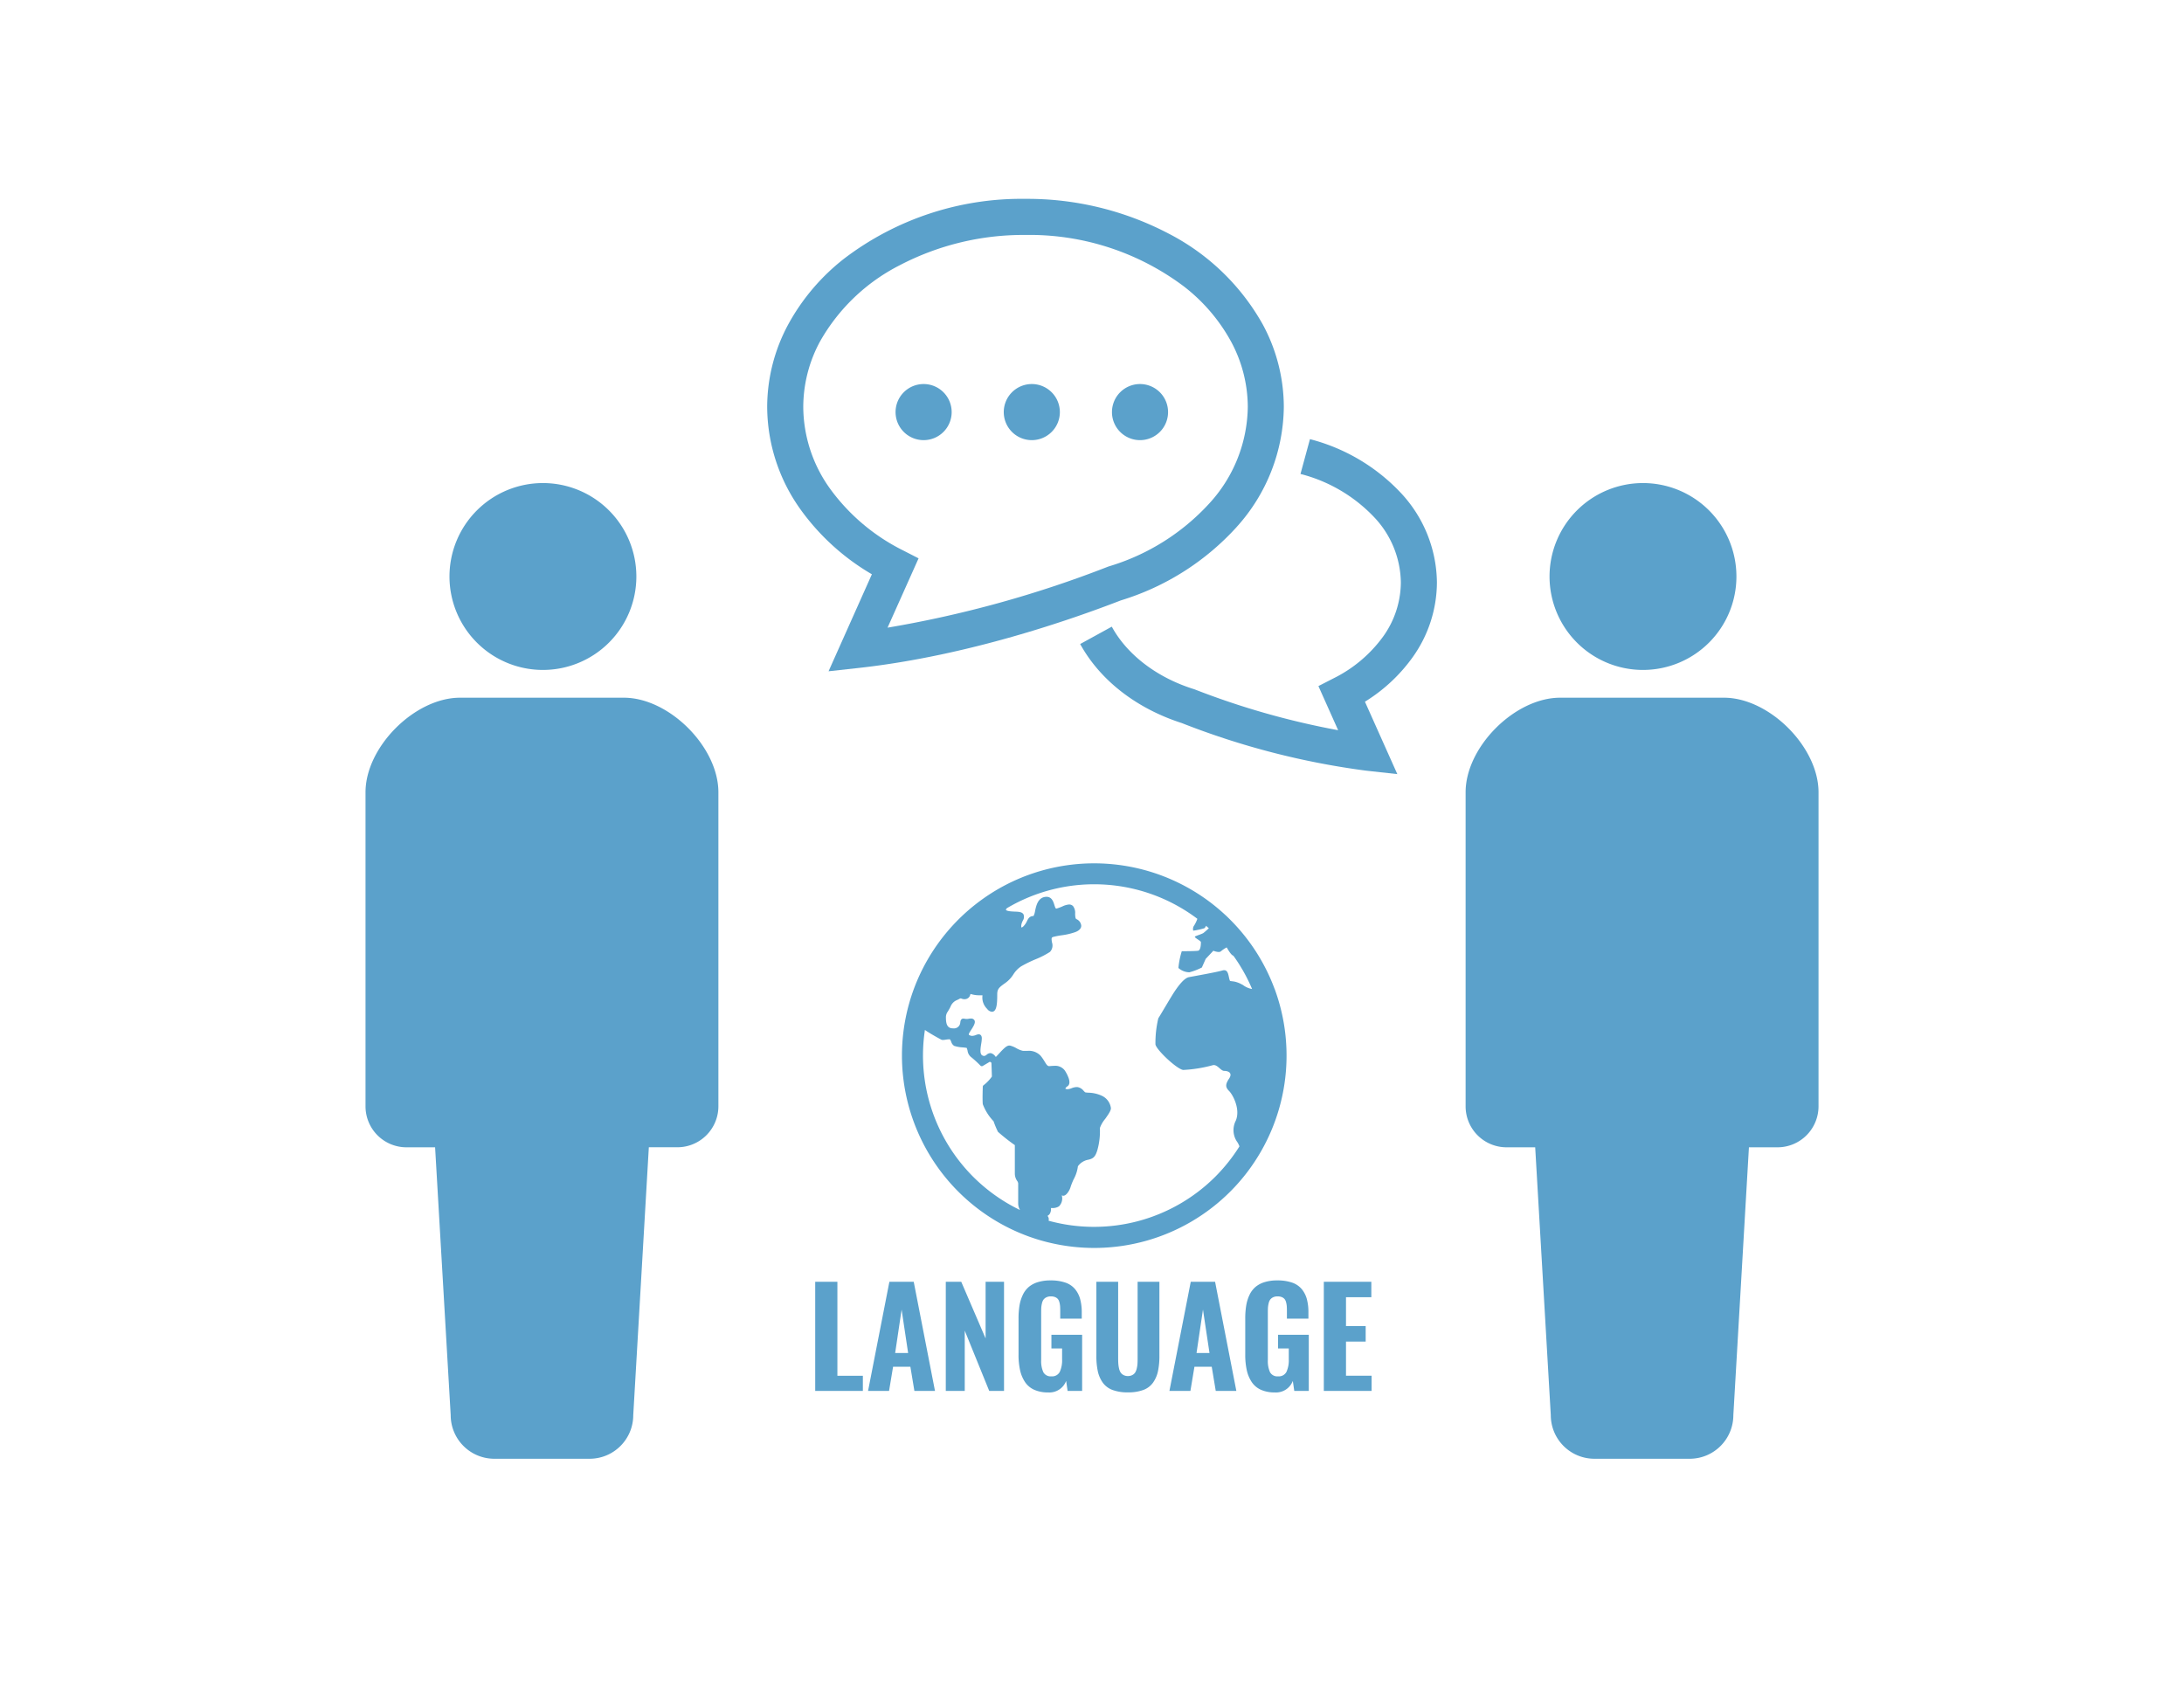 <svg id="グループ_2509" data-name="グループ 2509" xmlns="http://www.w3.org/2000/svg" xmlns:xlink="http://www.w3.org/1999/xlink" width="320" height="248" viewBox="0 0 320 248">
  <defs>
    <clipPath id="clip-path">
      <rect id="長方形_2177" data-name="長方形 2177" width="320" height="248" fill="none"/>
    </clipPath>
  </defs>
  <rect id="長方形_2176" data-name="長方形 2176" width="320" height="248" fill="#fff"/>
  <path id="パス_3293" data-name="パス 3293" d="M1.186,0V-15.988h3.25v13.77H8.168V0ZM12.9-5.554h1.9l-.955-6.364ZM8.929,0l3.124-15.988h3.568L18.736,0H15.718L15.13-3.539H12.594L12.005,0ZM20.318,0V-15.988h2.266l3.568,8.3v-8.3h2.7V0h-2.17L23.095-8.833V0Zm15,.222a4.89,4.89,0,0,1-2.035-.386,3.18,3.18,0,0,1-1.35-1.128,5.1,5.1,0,0,1-.728-1.731,10.371,10.371,0,0,1-.227-2.3v-5.265a11.769,11.769,0,0,1,.14-1.919,5.8,5.8,0,0,1,.477-1.548,3.509,3.509,0,0,1,.868-1.167,3.751,3.751,0,0,1,1.336-.714,6.177,6.177,0,0,1,1.866-.256,6.543,6.543,0,0,1,2.15.313,3.171,3.171,0,0,1,1.422.94A3.892,3.892,0,0,1,40-13.471,7.3,7.3,0,0,1,40.24-11.5v.906H37.087v-1.08q0-.444-.019-.723a3.293,3.293,0,0,0-.1-.583,1.2,1.2,0,0,0-.222-.477,1.056,1.056,0,0,0-.4-.284,1.588,1.588,0,0,0-.632-.111,1.435,1.435,0,0,0-.665.14,1.164,1.164,0,0,0-.415.338,1.516,1.516,0,0,0-.227.554,3.744,3.744,0,0,0-.1.636q-.014.28-.014.733v6.933a3.923,3.923,0,0,0,.318,1.774,1.215,1.215,0,0,0,1.186.608,1.257,1.257,0,0,0,1.22-.651,4.064,4.064,0,0,0,.342-1.856V-6.22H35.795V-8.225h4.5V0H38.167l-.212-1.466A2.63,2.63,0,0,1,35.322.222ZM47,.212A6.284,6.284,0,0,1,44.748-.14a3.064,3.064,0,0,1-1.427-1.07,4.509,4.509,0,0,1-.728-1.668,10.713,10.713,0,0,1-.212-2.3v-10.81h3.192V-4.764q0,.453.024.776A4.809,4.809,0,0,0,45.7-3.3a1.784,1.784,0,0,0,.231.593,1.167,1.167,0,0,0,.419.376A1.315,1.315,0,0,0,47-2.179a1.343,1.343,0,0,0,.651-.149A1.116,1.116,0,0,0,48.07-2.7,1.934,1.934,0,0,0,48.3-3.3a4.046,4.046,0,0,0,.106-.685q.019-.318.019-.781V-15.988h3.192v10.81a10.713,10.713,0,0,1-.212,2.3,4.555,4.555,0,0,1-.723,1.668A3.035,3.035,0,0,1,49.261-.14,6.315,6.315,0,0,1,47,.212ZM57.057-5.554h1.9L58-11.919ZM53.085,0l3.124-15.988h3.568L62.891,0H59.873l-.588-3.539H56.749L56.161,0ZM68.533.222A4.89,4.89,0,0,1,66.5-.164a3.18,3.18,0,0,1-1.35-1.128,5.1,5.1,0,0,1-.728-1.731,10.372,10.372,0,0,1-.227-2.3v-5.265a11.769,11.769,0,0,1,.14-1.919,5.8,5.8,0,0,1,.477-1.548,3.509,3.509,0,0,1,.868-1.167,3.751,3.751,0,0,1,1.336-.714,6.177,6.177,0,0,1,1.866-.256,6.543,6.543,0,0,1,2.15.313,3.171,3.171,0,0,1,1.422.94,3.892,3.892,0,0,1,.762,1.466A7.3,7.3,0,0,1,73.45-11.5v.906H70.3v-1.08q0-.444-.019-.723a3.293,3.293,0,0,0-.1-.583,1.2,1.2,0,0,0-.222-.477,1.056,1.056,0,0,0-.4-.284,1.588,1.588,0,0,0-.632-.111,1.435,1.435,0,0,0-.665.14,1.164,1.164,0,0,0-.415.338,1.516,1.516,0,0,0-.227.554,3.744,3.744,0,0,0-.1.636q-.014.28-.014.733v6.933a3.923,3.923,0,0,0,.318,1.774,1.215,1.215,0,0,0,1.186.608,1.257,1.257,0,0,0,1.22-.651,4.064,4.064,0,0,0,.342-1.856V-6.22H69.005V-8.225h4.5V0H71.377l-.212-1.466A2.63,2.63,0,0,1,68.533.222ZM75.707,0V-15.988h6.962v2.256H78.957V-9.5H81.84v2.276H78.957v5h3.751V0Z" transform="translate(118.259 203.802)" fill="#5ba1cb"/>
  <g id="グループ_2425" data-name="グループ 2425">
    <g id="グループ_2424" data-name="グループ 2424" clip-path="url(#clip-path)">
      <path id="パス_2935" data-name="パス 2935" d="M186.751,144.889a28.167,28.167,0,0,0-6.507-10.139l-.129-.129h0c-.053-.053-.1-.1-.159-.155l0,0c-.159-.159-.324-.317-.49-.464a28.182,28.182,0,0,0-31.131-4.828c-.25.118-.5.239-.743.364a28.264,28.264,0,0,0-14,16.233c-.07.212-.14.427-.205.641l-.008.023c-.045.145-.087.295-.129.444-.1.356-.2.711-.286,1.074-.034.125-.062.25-.09.378a28.209,28.209,0,0,0,17.778,32.813c.121.045.244.089.37.13.742.262,1.5.492,2.273.69.135.034.272.068.41.1a28.178,28.178,0,0,0,26.547-7.465,27.7,27.7,0,0,0,2.593-2.986,28.2,28.2,0,0,0,3.914-26.719m-44.172,27.527a25.135,25.135,0,0,1-7.069-21.509c.855.6,2.414,1.434,2.434,1.438a.691.691,0,0,0,.207.028,2.943,2.943,0,0,0,.434-.048,3.583,3.583,0,0,1,.469-.049.646.646,0,0,1,.113.008c.058.026.153.246.2.364a1.083,1.083,0,0,0,.43.592,4.92,4.92,0,0,0,1.289.225c.213.024.432.05.544.068a2.376,2.376,0,0,1,.127.4,1.429,1.429,0,0,0,.476.913,14.8,14.8,0,0,1,1.416,1.29.284.284,0,0,0,.2.082.254.254,0,0,0,.14-.039c.034-.02.773-.453,1.032-.614a.833.833,0,0,1,.235.152c.014.406.065,1.749.068,2.021a5.918,5.918,0,0,1-1.234,1.28.276.276,0,0,0-.1.2c0,.077-.07,1.851,0,2.564a7.4,7.4,0,0,0,1.578,2.5,14.216,14.216,0,0,0,.643,1.549,27.709,27.709,0,0,0,2.475,1.952v4.2a1.885,1.885,0,0,0,.331,1.028.829.829,0,0,1,.16.372v2.944a1.868,1.868,0,0,0,.266.962,25.211,25.211,0,0,1-6.865-4.875M182.05,144.3a3.739,3.739,0,0,0-1.262-.49l-.561-.072c-.28-.56-.14-1.821-1.121-1.541s-4.206.841-4.907.981-1.541,1.261-2.1,2.1-2.1,3.5-2.383,3.926a15.646,15.646,0,0,0-.421,3.784c0,.7,3.085,3.646,4.066,3.785a20.144,20.144,0,0,0,4.345-.7c.7-.142,1.121.84,1.682.84s1.262.281.7,1.124-.561,1.259,0,1.82,1.682,2.664.981,4.347a3.026,3.026,0,0,0,.281,3.223,4.276,4.276,0,0,1,.255.541,25.4,25.4,0,0,1-3.539,4.447,25.152,25.152,0,0,1-24.427,6.45,1.167,1.167,0,0,0,.023-.115.756.756,0,0,0-.185-.6.838.838,0,0,0,.372-.357,1.405,1.405,0,0,0,.136-.787l.136,0a1.773,1.773,0,0,0,1.038-.248,1.63,1.63,0,0,0,.411-1.616c.037.015.074.033.107.043a.322.322,0,0,0,.124.019c.449,0,.945-.806,1.078-1.34a10.852,10.852,0,0,1,.422-1.05,5.3,5.3,0,0,0,.636-1.932,2.381,2.381,0,0,1,1.46-.945c.811-.162,1.1-.459,1.4-1.456a10.291,10.291,0,0,0,.359-3.2,4.258,4.258,0,0,1,.777-1.339c.521-.735.838-1.205.838-1.572a2.314,2.314,0,0,0-1.248-1.776,4.915,4.915,0,0,0-2.086-.489c-.173-.015-.325-.028-.395-.043s-.176-.135-.266-.229a1.459,1.459,0,0,0-.878-.545,1.186,1.186,0,0,0-.145-.008,2.192,2.192,0,0,0-.738.166,1.82,1.82,0,0,1-.6.146.69.69,0,0,1-.171-.021.674.674,0,0,1-.152-.05.69.69,0,0,1,.313-.352c.214-.143.416-.457.183-1.17A5.112,5.112,0,0,0,156,156.83a1.731,1.731,0,0,0-1.506-.661c-.241,0-.477.023-.718.044l-.053,0c-.244,0-.387-.215-.664-.669a7.024,7.024,0,0,0-.58-.843,2.341,2.341,0,0,0-1.941-.724c-.087,0-.171,0-.253,0l-.2,0a1.993,1.993,0,0,1-.242-.011,3.525,3.525,0,0,1-.924-.38,3.485,3.485,0,0,0-.962-.391l-.07,0c-.4,0-.855.466-1.5,1.172-.161.174-.368.4-.478.5-.022-.026-.05-.058-.072-.086a1.193,1.193,0,0,0-.562-.444.592.592,0,0,0-.184-.031.876.876,0,0,0-.531.237.648.648,0,0,1-.37.178.588.588,0,0,1-.271-.083c-.387-.211-.258-1.021-.157-1.671a5.527,5.527,0,0,0,.093-.817c0-.538-.318-.6-.452-.6a1.106,1.106,0,0,0-.4.1,1.673,1.673,0,0,1-.555.13.771.771,0,0,1-.255-.043c-.16-.052-.23-.108-.241-.141-.04-.108.168-.424.319-.657.07-.107.143-.219.213-.333.292-.487.444-.846.289-1.117a.556.556,0,0,0-.524-.25,1.777,1.777,0,0,0-.337.036,1.462,1.462,0,0,1-.274.027,1.618,1.618,0,0,1-.295-.031,1.323,1.323,0,0,0-.185-.024c-.387,0-.434.385-.454.551a.925.925,0,0,1-1.037.88c-.045,0-.089,0-.137-.005-.654-.042-.932-.506-.932-1.543a1.4,1.4,0,0,1,.281-.923c.1-.17.233-.386.39-.7a1.7,1.7,0,0,1,.972-.984c.1-.049.211-.1.321-.161a.417.417,0,0,1,.2-.073.494.494,0,0,1,.144.038,1.039,1.039,0,0,0,.384.079,1.215,1.215,0,0,0,.154-.009.828.828,0,0,0,.72-.657c.012-.028.023-.058.038-.1a.574.574,0,0,0,.084.021,4.029,4.029,0,0,0,1.216.172c.2,0,.348,0,.455.008a2.311,2.311,0,0,0,.686,1.991.968.968,0,0,0,.692.415c.719,0,.78-1.211.78-2.558,0-.814.308-1.037,1.222-1.689l.06-.044a4.446,4.446,0,0,0,1.076-1.175,3.872,3.872,0,0,1,1.147-1.189,19.19,19.19,0,0,1,2.089-1.027,12.13,12.13,0,0,0,2.133-1.09,1.372,1.372,0,0,0,.291-1.4c-.1-.6-.067-.719.171-.79a10.924,10.924,0,0,1,1.259-.246,9.729,9.729,0,0,0,1.98-.461c.705-.262.869-.639.883-.911a1.168,1.168,0,0,0-.718-1c-.151-.076-.169-.448-.18-.778a1.627,1.627,0,0,0-.305-1.125.784.784,0,0,0-.578-.236,2.723,2.723,0,0,0-.986.287,7.523,7.523,0,0,1-.811.3.312.312,0,0,1-.081.015c-.11,0-.188-.228-.285-.547-.15-.473-.371-1.181-1.148-1.181a1.456,1.456,0,0,0-.283.028c-.99.2-1.222,1.26-1.39,2.036a2.347,2.347,0,0,1-.233.757c-.583,0-.771.372-.954.734a2.618,2.618,0,0,1-.5.746.657.657,0,0,1-.3.2c-.048-.044-.121-.386.185-1a1,1,0,0,0,.1-.933c-.211-.357-.709-.38-1.284-.4-.23-.012-.468-.02-.707-.051-.454-.057-.574-.172-.58-.2s.006-.09.13-.242a25.111,25.111,0,0,1,27.92,1.549,4.728,4.728,0,0,1-.463.968.867.867,0,0,0-.14.772,11.511,11.511,0,0,0,1.612-.35.678.678,0,0,0,.253-.369c.143.12.283.242.42.369-.334.3-.692.619-.813.7-.209.138-.91.35-1.191.489s.841.631.841.841,0,1.191-.421,1.26-2.382.071-2.382.071a11.624,11.624,0,0,0-.491,2.453,2.449,2.449,0,0,0,1.612.632,9.108,9.108,0,0,0,1.822-.7l.56-1.261,1.122-1.195s.841.351,1.122.071a4.047,4.047,0,0,1,.841-.559s.561,1.05.911,1.191l.067.03,0,.005q.607.836,1.136,1.723l0,0v0l.006.013a.337.337,0,0,0,.064.1,25.387,25.387,0,0,1,1.531,3.032,3.11,3.11,0,0,1-1.407-.635" fill="#5ba1cb"/>
      <path id="パス_2936" data-name="パス 2936" d="M191.935,64.345l-1.388,5.1a22.574,22.574,0,0,1,10.706,6.242,14.178,14.178,0,0,1,4,9.656,13.721,13.721,0,0,1-2.616,7.952,19.815,19.815,0,0,1-7.232,6.089l-2.23,1.143,2.891,6.465a115.512,115.512,0,0,1-21-5.971l-.083-.032-.083-.025c-5.514-1.73-9.812-5.129-12-9.143l-4.633,2.543c2.962,5.387,8.345,9.478,14.886,11.581v0a114.114,114.114,0,0,0,26.991,6.973l4.592.507-4.745-10.61a24.2,24.2,0,0,0,6.969-6.485,18.965,18.965,0,0,0,3.578-10.99,19.478,19.478,0,0,0-5.391-13.23,27.776,27.776,0,0,0-13.21-7.764" fill="#5ba1cb"/>
      <path id="パス_2937" data-name="パス 2937" d="M181.225,77.183a26.586,26.586,0,0,0,6.88-17.548,25.524,25.524,0,0,0-3.079-12.088,33.24,33.24,0,0,0-13.84-13.342,44.565,44.565,0,0,0-20.933-5.068,42.859,42.859,0,0,0-26.531,8.728,31.111,31.111,0,0,0-8.236,9.682,25.524,25.524,0,0,0-3.079,12.088,25.979,25.979,0,0,0,4.9,15.03,33.919,33.919,0,0,0,10.441,9.48L121.4,98.358l4.588-.507c15.85-1.774,31.024-7.087,38.23-9.876a37.772,37.772,0,0,0,17.011-10.792m-18.843,5.833-.083.032a163.632,163.632,0,0,1-32.258,8.919l4.544-10.157-2.231-1.143a29.41,29.41,0,0,1-10.725-9.043,20.666,20.666,0,0,1-3.938-11.989,20.218,20.218,0,0,1,2.454-9.6,27.961,27.961,0,0,1,11.67-11.166,39.169,39.169,0,0,1,18.438-4.444,37.632,37.632,0,0,1,23.26,7.584,25.88,25.88,0,0,1,6.851,8.026,20.254,20.254,0,0,1,2.458,9.6A21.264,21.264,0,0,1,177.247,73.7a32.553,32.553,0,0,1-14.782,9.289Z" fill="#5ba1cb"/>
      <path id="パス_2938" data-name="パス 2938" d="M135.328,56.271a4.11,4.11,0,1,0,4.11,4.11,4.109,4.109,0,0,0-4.11-4.11" fill="#5ba1cb"/>
      <path id="パス_2939" data-name="パス 2939" d="M151.181,56.271a4.11,4.11,0,1,0,4.11,4.11,4.112,4.112,0,0,0-4.11-4.11" fill="#5ba1cb"/>
      <path id="パス_2940" data-name="パス 2940" d="M167.031,56.271a4.11,4.11,0,1,0,4.114,4.11,4.111,4.111,0,0,0-4.114-4.11" fill="#5ba1cb"/>
      <path id="パス_2941" data-name="パス 2941" d="M79.55,98.162A13.691,13.691,0,1,0,65.858,84.475,13.69,13.69,0,0,0,79.55,98.162" fill="#5ba1cb"/>
      <path id="パス_2942" data-name="パス 2942" d="M91.411,102.23H67.406c-6.633,0-13.85,7.217-13.85,13.853V162.1a6,6,0,0,0,6.005,6.007h4.19l2.285,39.242a6.392,6.392,0,0,0,6.392,6.393H86.392a6.392,6.392,0,0,0,6.392-6.393L95.067,168.1h4.192a6.007,6.007,0,0,0,6-6.007V116.083c0-6.636-7.218-13.853-13.853-13.853" fill="#5ba1cb"/>
      <path id="パス_2943" data-name="パス 2943" d="M240.731,98.162a13.691,13.691,0,1,0-13.692-13.687,13.69,13.69,0,0,0,13.692,13.687" fill="#5ba1cb"/>
      <path id="パス_2944" data-name="パス 2944" d="M252.592,102.23h-24c-6.633,0-13.85,7.217-13.85,13.853V162.1a6,6,0,0,0,6.005,6.007h4.19l2.285,39.242a6.392,6.392,0,0,0,6.392,6.393h13.964a6.392,6.392,0,0,0,6.392-6.393l2.283-39.242h4.192a6.007,6.007,0,0,0,6.005-6.007V116.083c0-6.636-7.218-13.853-13.853-13.853" fill="#5ba1cb"/>
    </g>
  </g>
</svg>
